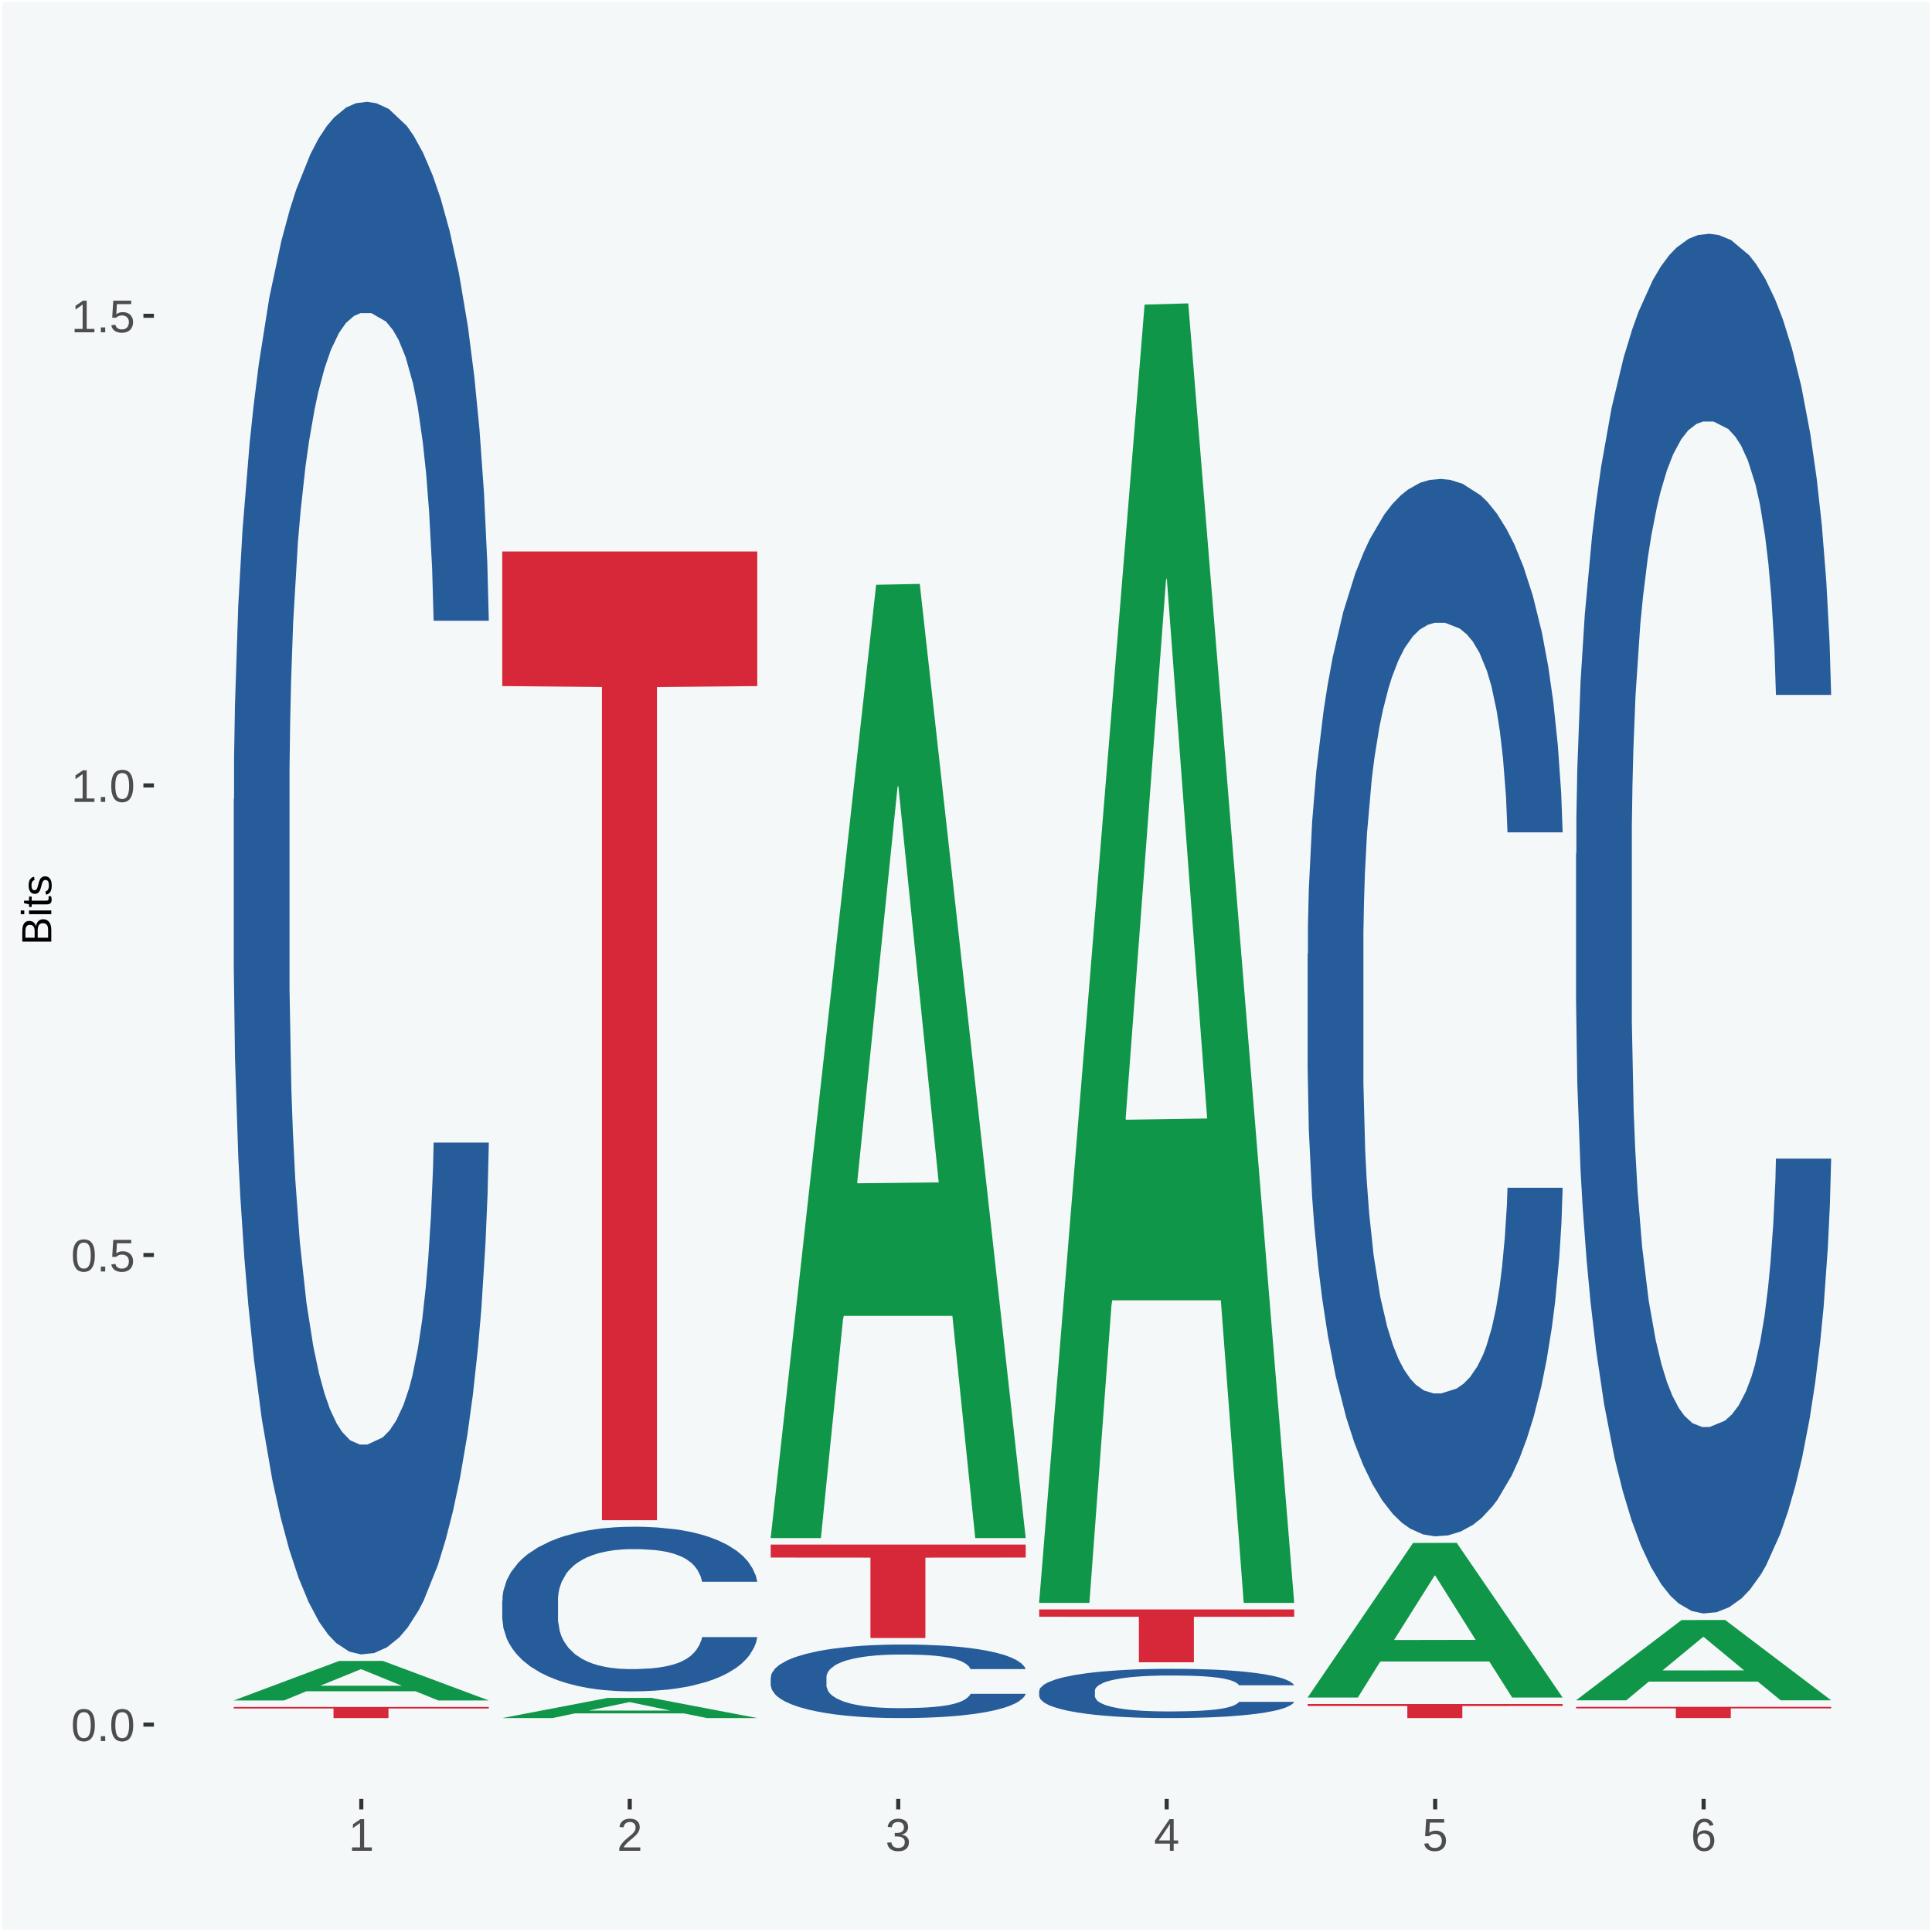 <?xml version="1.0" encoding="UTF-8"?>
<svg xmlns="http://www.w3.org/2000/svg" xmlns:xlink="http://www.w3.org/1999/xlink" width="504pt" height="504pt" viewBox="0 0 504 504" version="1.1">
<defs>
<g>
<symbol overflow="visible" id="glyph0-0">
<path style="stroke:none;" d="M 0.406 0 L 0.406 -8 L 3.594 -8 L 3.594 0 Z M 0.797 -0.406 L 3.188 -0.406 L 3.188 -7.594 L 0.797 -7.594 Z M 0.797 -0.406 "/>
</symbol>
<symbol overflow="visible" id="glyph0-1">
<path style="stroke:none;" d="M 6.203 -4.125 C 6.203 -3.332 6.125 -2.664 5.969 -2.125 C 5.82 -1.582 5.617 -1.145 5.359 -0.812 C 5.098 -0.477 4.789 -0.238 4.438 -0.094 C 4.094 0.051 3.723 0.125 3.328 0.125 C 2.922 0.125 2.539 0.051 2.188 -0.094 C 1.844 -0.238 1.539 -0.477 1.281 -0.812 C 1.031 -1.145 0.832 -1.582 0.688 -2.125 C 0.539 -2.664 0.469 -3.332 0.469 -4.125 C 0.469 -4.957 0.539 -5.645 0.688 -6.188 C 0.832 -6.738 1.035 -7.176 1.297 -7.5 C 1.555 -7.82 1.859 -8.047 2.203 -8.172 C 2.555 -8.305 2.941 -8.375 3.359 -8.375 C 3.754 -8.375 4.125 -8.305 4.469 -8.172 C 4.812 -8.047 5.113 -7.82 5.375 -7.5 C 5.633 -7.176 5.836 -6.738 5.984 -6.188 C 6.129 -5.645 6.203 -4.957 6.203 -4.125 Z M 5.141 -4.125 C 5.141 -4.781 5.098 -5.328 5.016 -5.766 C 4.941 -6.203 4.828 -6.551 4.672 -6.812 C 4.516 -7.07 4.328 -7.254 4.109 -7.359 C 3.891 -7.473 3.641 -7.531 3.359 -7.531 C 3.055 -7.531 2.789 -7.473 2.562 -7.359 C 2.344 -7.254 2.156 -7.07 2 -6.812 C 1.844 -6.551 1.723 -6.203 1.641 -5.766 C 1.566 -5.328 1.531 -4.781 1.531 -4.125 C 1.531 -3.5 1.57 -2.969 1.656 -2.531 C 1.738 -2.094 1.852 -1.742 2 -1.484 C 2.156 -1.223 2.344 -1.035 2.562 -0.922 C 2.789 -0.805 3.047 -0.75 3.328 -0.75 C 3.609 -0.75 3.859 -0.805 4.078 -0.922 C 4.305 -1.035 4.492 -1.223 4.641 -1.484 C 4.797 -1.742 4.914 -2.094 5 -2.531 C 5.094 -2.969 5.141 -3.5 5.141 -4.125 Z M 5.141 -4.125 "/>
</symbol>
<symbol overflow="visible" id="glyph0-2">
<path style="stroke:none;" d="M 1.094 0 L 1.094 -1.281 L 2.234 -1.281 L 2.234 0 Z M 1.094 0 "/>
</symbol>
<symbol overflow="visible" id="glyph0-3">
<path style="stroke:none;" d="M 6.172 -2.688 C 6.172 -2.27 6.109 -1.891 5.984 -1.547 C 5.859 -1.203 5.672 -0.906 5.422 -0.656 C 5.18 -0.414 4.879 -0.223 4.516 -0.078 C 4.148 0.055 3.723 0.125 3.234 0.125 C 2.805 0.125 2.43 0.07 2.109 -0.031 C 1.785 -0.133 1.508 -0.273 1.281 -0.453 C 1.062 -0.629 0.883 -0.836 0.75 -1.078 C 0.625 -1.316 0.535 -1.57 0.484 -1.844 L 1.547 -1.969 C 1.586 -1.812 1.645 -1.66 1.719 -1.516 C 1.801 -1.367 1.91 -1.238 2.047 -1.125 C 2.18 -1.008 2.348 -0.914 2.547 -0.844 C 2.742 -0.781 2.984 -0.75 3.266 -0.75 C 3.535 -0.75 3.781 -0.789 4 -0.875 C 4.227 -0.957 4.422 -1.078 4.578 -1.234 C 4.734 -1.398 4.852 -1.602 4.938 -1.844 C 5.031 -2.082 5.078 -2.359 5.078 -2.672 C 5.078 -2.922 5.035 -3.148 4.953 -3.359 C 4.867 -3.578 4.75 -3.766 4.594 -3.922 C 4.445 -4.078 4.258 -4.195 4.031 -4.281 C 3.812 -4.363 3.562 -4.406 3.281 -4.406 C 3.113 -4.406 2.953 -4.391 2.797 -4.359 C 2.648 -4.328 2.516 -4.285 2.391 -4.234 C 2.266 -4.18 2.148 -4.117 2.047 -4.047 C 1.941 -3.973 1.844 -3.895 1.75 -3.812 L 0.719 -3.812 L 1 -8.25 L 5.688 -8.25 L 5.688 -7.359 L 1.953 -7.359 L 1.797 -4.734 C 1.984 -4.879 2.219 -5.004 2.5 -5.109 C 2.781 -5.211 3.113 -5.266 3.5 -5.266 C 3.914 -5.266 4.285 -5.203 4.609 -5.078 C 4.941 -4.953 5.223 -4.773 5.453 -4.547 C 5.68 -4.316 5.859 -4.047 5.984 -3.734 C 6.109 -3.422 6.172 -3.07 6.172 -2.688 Z M 6.172 -2.688 "/>
</symbol>
<symbol overflow="visible" id="glyph0-4">
<path style="stroke:none;" d="M 0.922 0 L 0.922 -0.891 L 3.016 -0.891 L 3.016 -7.25 L 1.156 -5.922 L 1.156 -6.922 L 3.109 -8.25 L 4.078 -8.25 L 4.078 -0.891 L 6.094 -0.891 L 6.094 0 Z M 0.922 0 "/>
</symbol>
<symbol overflow="visible" id="glyph0-5">
<path style="stroke:none;" d="M 0.609 0 L 0.609 -0.75 C 0.805 -1.207 1.047 -1.609 1.328 -1.953 C 1.617 -2.305 1.922 -2.625 2.234 -2.906 C 2.555 -3.188 2.867 -3.445 3.172 -3.688 C 3.484 -3.938 3.766 -4.18 4.016 -4.422 C 4.266 -4.66 4.469 -4.91 4.625 -5.172 C 4.781 -5.441 4.859 -5.742 4.859 -6.078 C 4.859 -6.316 4.82 -6.523 4.75 -6.703 C 4.676 -6.879 4.57 -7.023 4.438 -7.141 C 4.312 -7.266 4.156 -7.359 3.969 -7.422 C 3.781 -7.484 3.578 -7.516 3.359 -7.516 C 3.141 -7.516 2.938 -7.484 2.75 -7.422 C 2.57 -7.367 2.41 -7.281 2.266 -7.156 C 2.117 -7.039 2 -6.895 1.906 -6.719 C 1.812 -6.551 1.754 -6.352 1.734 -6.125 L 0.656 -6.219 C 0.688 -6.508 0.766 -6.785 0.891 -7.047 C 1.023 -7.316 1.203 -7.551 1.422 -7.75 C 1.648 -7.945 1.922 -8.098 2.234 -8.203 C 2.555 -8.316 2.93 -8.375 3.359 -8.375 C 3.766 -8.375 4.125 -8.328 4.438 -8.234 C 4.758 -8.141 5.031 -7.992 5.25 -7.797 C 5.477 -7.609 5.648 -7.375 5.766 -7.094 C 5.879 -6.812 5.938 -6.488 5.938 -6.125 C 5.938 -5.844 5.883 -5.578 5.781 -5.328 C 5.688 -5.078 5.555 -4.836 5.391 -4.609 C 5.223 -4.379 5.031 -4.16 4.812 -3.953 C 4.594 -3.742 4.363 -3.535 4.125 -3.328 C 3.895 -3.129 3.656 -2.93 3.406 -2.734 C 3.164 -2.535 2.938 -2.336 2.719 -2.141 C 2.508 -1.941 2.32 -1.738 2.156 -1.531 C 1.988 -1.332 1.859 -1.117 1.766 -0.891 L 6.078 -0.891 L 6.078 0 Z M 0.609 0 "/>
</symbol>
<symbol overflow="visible" id="glyph0-6">
<path style="stroke:none;" d="M 6.141 -2.281 C 6.141 -1.906 6.078 -1.566 5.953 -1.266 C 5.836 -0.973 5.66 -0.723 5.422 -0.516 C 5.18 -0.305 4.883 -0.145 4.531 -0.031 C 4.188 0.07 3.789 0.125 3.344 0.125 C 2.832 0.125 2.398 0.062 2.047 -0.062 C 1.703 -0.195 1.414 -0.367 1.188 -0.578 C 0.957 -0.785 0.785 -1.02 0.672 -1.281 C 0.566 -1.551 0.492 -1.832 0.453 -2.125 L 1.547 -2.219 C 1.578 -2 1.633 -1.801 1.719 -1.625 C 1.801 -1.445 1.914 -1.289 2.062 -1.156 C 2.207 -1.031 2.383 -0.93 2.594 -0.859 C 2.801 -0.785 3.051 -0.75 3.344 -0.75 C 3.875 -0.75 4.289 -0.879 4.594 -1.141 C 4.895 -1.41 5.047 -1.801 5.047 -2.312 C 5.047 -2.613 4.977 -2.859 4.844 -3.047 C 4.707 -3.234 4.539 -3.379 4.344 -3.484 C 4.145 -3.586 3.926 -3.656 3.688 -3.688 C 3.445 -3.727 3.227 -3.75 3.031 -3.75 L 2.438 -3.75 L 2.438 -4.656 L 3.016 -4.656 C 3.211 -4.656 3.414 -4.676 3.625 -4.719 C 3.844 -4.758 4.039 -4.832 4.219 -4.938 C 4.395 -5.051 4.539 -5.195 4.656 -5.375 C 4.77 -5.562 4.828 -5.797 4.828 -6.078 C 4.828 -6.523 4.695 -6.875 4.438 -7.125 C 4.188 -7.383 3.801 -7.516 3.281 -7.516 C 2.82 -7.516 2.445 -7.395 2.156 -7.156 C 1.875 -6.914 1.707 -6.578 1.656 -6.141 L 0.594 -6.234 C 0.633 -6.598 0.734 -6.91 0.891 -7.172 C 1.047 -7.441 1.242 -7.664 1.484 -7.844 C 1.734 -8.02 2.008 -8.148 2.312 -8.234 C 2.625 -8.328 2.953 -8.375 3.297 -8.375 C 3.754 -8.375 4.148 -8.316 4.484 -8.203 C 4.816 -8.086 5.086 -7.93 5.297 -7.734 C 5.516 -7.535 5.672 -7.301 5.766 -7.031 C 5.867 -6.77 5.922 -6.488 5.922 -6.188 C 5.922 -5.945 5.883 -5.723 5.812 -5.516 C 5.75 -5.305 5.645 -5.113 5.5 -4.938 C 5.363 -4.77 5.188 -4.625 4.969 -4.5 C 4.75 -4.383 4.488 -4.297 4.188 -4.234 L 4.188 -4.219 C 4.52 -4.176 4.805 -4.098 5.047 -3.984 C 5.297 -3.867 5.5 -3.723 5.656 -3.547 C 5.82 -3.379 5.941 -3.188 6.016 -2.969 C 6.098 -2.75 6.141 -2.52 6.141 -2.281 Z M 6.141 -2.281 "/>
</symbol>
<symbol overflow="visible" id="glyph0-7">
<path style="stroke:none;" d="M 5.156 -1.875 L 5.156 0 L 4.172 0 L 4.172 -1.875 L 0.281 -1.875 L 0.281 -2.688 L 4.062 -8.25 L 5.156 -8.25 L 5.156 -2.703 L 6.328 -2.703 L 6.328 -1.875 Z M 4.172 -7.062 C 4.16 -7.039 4.141 -7.004 4.109 -6.953 C 4.078 -6.898 4.039 -6.836 4 -6.766 C 3.957 -6.691 3.914 -6.617 3.875 -6.547 C 3.844 -6.473 3.812 -6.414 3.781 -6.375 L 1.656 -3.25 C 1.633 -3.219 1.602 -3.176 1.562 -3.125 C 1.531 -3.07 1.492 -3.02 1.453 -2.969 C 1.422 -2.914 1.383 -2.863 1.344 -2.812 C 1.301 -2.77 1.27 -2.734 1.25 -2.703 L 4.172 -2.703 Z M 4.172 -7.062 "/>
</symbol>
<symbol overflow="visible" id="glyph0-8">
<path style="stroke:none;" d="M 6.141 -2.703 C 6.141 -2.285 6.082 -1.906 5.969 -1.562 C 5.852 -1.219 5.68 -0.922 5.453 -0.672 C 5.234 -0.422 4.957 -0.223 4.625 -0.078 C 4.289 0.055 3.91 0.125 3.484 0.125 C 3.004 0.125 2.582 0.031 2.219 -0.156 C 1.863 -0.344 1.566 -0.609 1.328 -0.953 C 1.086 -1.297 0.906 -1.719 0.781 -2.219 C 0.664 -2.727 0.609 -3.301 0.609 -3.938 C 0.609 -4.676 0.676 -5.32 0.812 -5.875 C 0.945 -6.426 1.141 -6.883 1.391 -7.25 C 1.648 -7.625 1.961 -7.906 2.328 -8.094 C 2.691 -8.281 3.102 -8.375 3.562 -8.375 C 3.844 -8.375 4.102 -8.344 4.344 -8.281 C 4.594 -8.227 4.816 -8.133 5.016 -8 C 5.223 -7.875 5.398 -7.703 5.547 -7.484 C 5.703 -7.273 5.828 -7.016 5.922 -6.703 L 4.906 -6.516 C 4.801 -6.867 4.629 -7.125 4.391 -7.281 C 4.148 -7.445 3.867 -7.531 3.547 -7.531 C 3.266 -7.531 3.004 -7.457 2.766 -7.312 C 2.535 -7.176 2.336 -6.973 2.172 -6.703 C 2.004 -6.43 1.875 -6.086 1.781 -5.672 C 1.695 -5.266 1.656 -4.789 1.656 -4.25 C 1.852 -4.602 2.125 -4.875 2.469 -5.062 C 2.812 -5.25 3.207 -5.344 3.656 -5.344 C 4.031 -5.344 4.367 -5.281 4.672 -5.156 C 4.984 -5.031 5.25 -4.852 5.469 -4.625 C 5.688 -4.406 5.852 -4.129 5.969 -3.797 C 6.082 -3.473 6.141 -3.109 6.141 -2.703 Z M 5.078 -2.656 C 5.078 -2.938 5.039 -3.191 4.969 -3.422 C 4.895 -3.66 4.785 -3.859 4.641 -4.016 C 4.504 -4.18 4.332 -4.305 4.125 -4.391 C 3.926 -4.484 3.688 -4.531 3.406 -4.531 C 3.219 -4.531 3.023 -4.5 2.828 -4.438 C 2.629 -4.383 2.453 -4.289 2.297 -4.156 C 2.141 -4.031 2.008 -3.863 1.906 -3.656 C 1.812 -3.457 1.766 -3.207 1.766 -2.906 C 1.766 -2.602 1.801 -2.316 1.875 -2.047 C 1.957 -1.785 2.07 -1.555 2.219 -1.359 C 2.363 -1.172 2.539 -1.02 2.75 -0.906 C 2.957 -0.789 3.191 -0.734 3.453 -0.734 C 3.703 -0.734 3.926 -0.773 4.125 -0.859 C 4.332 -0.953 4.504 -1.082 4.641 -1.25 C 4.785 -1.414 4.895 -1.613 4.969 -1.844 C 5.039 -2.082 5.078 -2.352 5.078 -2.656 Z M 5.078 -2.656 "/>
</symbol>
<symbol overflow="visible" id="glyph1-0">
<path style="stroke:none;" d="M 0 -0.359 L -7.328 -0.359 L -7.328 -3.281 L 0 -3.281 Z M -0.359 -0.734 L -0.359 -2.922 L -6.969 -2.922 L -6.969 -0.734 Z M -0.359 -0.734 "/>
</symbol>
<symbol overflow="visible" id="glyph1-1">
<path style="stroke:none;" d="M -2.125 -6.75 C -1.75 -6.75 -1.426 -6.676 -1.156 -6.531 C -0.883 -6.383 -0.66 -6.18 -0.484 -5.922 C -0.316 -5.672 -0.191 -5.375 -0.109 -5.031 C -0.035 -4.695 0 -4.344 0 -3.969 L 0 -0.906 L -7.562 -0.906 L -7.562 -3.656 C -7.562 -4.07 -7.523 -4.441 -7.453 -4.766 C -7.391 -5.098 -7.281 -5.379 -7.125 -5.609 C -6.977 -5.836 -6.789 -6.008 -6.562 -6.125 C -6.332 -6.25 -6.055 -6.312 -5.734 -6.312 C -5.523 -6.312 -5.328 -6.281 -5.141 -6.219 C -4.953 -6.164 -4.781 -6.078 -4.625 -5.953 C -4.477 -5.836 -4.348 -5.688 -4.234 -5.5 C -4.129 -5.32 -4.047 -5.113 -3.984 -4.875 C -3.953 -5.176 -3.883 -5.441 -3.781 -5.672 C -3.676 -5.91 -3.539 -6.109 -3.375 -6.266 C -3.219 -6.43 -3.031 -6.551 -2.812 -6.625 C -2.602 -6.707 -2.375 -6.75 -2.125 -6.75 Z M -5.609 -5.281 C -6.016 -5.281 -6.305 -5.141 -6.484 -4.859 C -6.66 -4.586 -6.75 -4.188 -6.75 -3.656 L -6.75 -1.922 L -4.344 -1.922 L -4.344 -3.656 C -4.344 -3.957 -4.375 -4.211 -4.438 -4.422 C -4.5 -4.629 -4.582 -4.797 -4.688 -4.922 C -4.801 -5.047 -4.93 -5.133 -5.078 -5.188 C -5.234 -5.25 -5.41 -5.281 -5.609 -5.281 Z M -2.219 -5.719 C -2.457 -5.719 -2.66 -5.672 -2.828 -5.578 C -2.992 -5.492 -3.129 -5.367 -3.234 -5.203 C -3.348 -5.047 -3.426 -4.848 -3.469 -4.609 C -3.52 -4.379 -3.547 -4.125 -3.547 -3.844 L -3.547 -1.922 L -0.828 -1.922 L -0.828 -3.922 C -0.828 -4.18 -0.848 -4.422 -0.891 -4.641 C -0.93 -4.859 -1.004 -5.047 -1.109 -5.203 C -1.211 -5.367 -1.352 -5.492 -1.531 -5.578 C -1.719 -5.672 -1.945 -5.719 -2.219 -5.719 Z M -2.219 -5.719 "/>
</symbol>
<symbol overflow="visible" id="glyph1-2">
<path style="stroke:none;" d="M -7.047 -0.734 L -7.969 -0.734 L -7.969 -1.703 L -7.047 -1.703 Z M 0 -0.734 L -5.812 -0.734 L -5.812 -1.703 L 0 -1.703 Z M 0 -0.734 "/>
</symbol>
<symbol overflow="visible" id="glyph1-3">
<path style="stroke:none;" d="M -0.047 -2.969 C -0.004 -2.82 0.023 -2.672 0.047 -2.516 C 0.078 -2.367 0.094 -2.195 0.094 -2 C 0.094 -1.227 -0.348 -0.844 -1.234 -0.844 L -5.109 -0.844 L -5.109 -0.172 L -5.812 -0.172 L -5.812 -0.875 L -7.109 -1.156 L -7.109 -1.812 L -5.812 -1.812 L -5.812 -2.875 L -5.109 -2.875 L -5.109 -1.812 L -1.438 -1.812 C -1.156 -1.812 -0.957 -1.852 -0.844 -1.938 C -0.738 -2.031 -0.688 -2.191 -0.688 -2.422 C -0.688 -2.516 -0.691 -2.602 -0.703 -2.688 C -0.711 -2.77 -0.727 -2.863 -0.75 -2.969 Z M -0.047 -2.969 "/>
</symbol>
<symbol overflow="visible" id="glyph1-4">
<path style="stroke:none;" d="M -1.609 -5.109 C -1.336 -5.109 -1.094 -5.051 -0.875 -4.938 C -0.664 -4.832 -0.488 -4.68 -0.344 -4.484 C -0.195 -4.285 -0.082 -4.039 0 -3.75 C 0.07 -3.457 0.109 -3.125 0.109 -2.75 C 0.109 -2.406 0.082 -2.098 0.031 -1.828 C -0.02 -1.555 -0.102 -1.316 -0.219 -1.109 C -0.332 -0.91 -0.484 -0.742 -0.672 -0.609 C -0.859 -0.473 -1.086 -0.375 -1.359 -0.312 L -1.531 -1.156 C -1.219 -1.238 -0.988 -1.41 -0.844 -1.672 C -0.695 -1.93 -0.625 -2.289 -0.625 -2.75 C -0.625 -2.957 -0.641 -3.145 -0.672 -3.312 C -0.703 -3.488 -0.75 -3.641 -0.812 -3.766 C -0.883 -3.891 -0.977 -3.984 -1.094 -4.047 C -1.207 -4.117 -1.352 -4.156 -1.531 -4.156 C -1.707 -4.156 -1.848 -4.113 -1.953 -4.031 C -2.066 -3.957 -2.16 -3.844 -2.234 -3.688 C -2.316 -3.539 -2.383 -3.363 -2.438 -3.156 C -2.5 -2.945 -2.562 -2.719 -2.625 -2.469 C -2.688 -2.238 -2.754 -2.008 -2.828 -1.781 C -2.898 -1.551 -3 -1.344 -3.125 -1.156 C -3.25 -0.969 -3.398 -0.816 -3.578 -0.703 C -3.766 -0.586 -4 -0.531 -4.281 -0.531 C -4.812 -0.531 -5.211 -0.719 -5.484 -1.094 C -5.766 -1.477 -5.906 -2.031 -5.906 -2.75 C -5.906 -3.395 -5.789 -3.906 -5.562 -4.281 C -5.332 -4.656 -4.973 -4.895 -4.484 -5 L -4.375 -4.125 C -4.52 -4.094 -4.645 -4.035 -4.75 -3.953 C -4.852 -3.867 -4.938 -3.766 -5 -3.641 C -5.062 -3.516 -5.102 -3.375 -5.125 -3.219 C -5.156 -3.07 -5.172 -2.914 -5.172 -2.75 C -5.172 -2.312 -5.102 -1.988 -4.969 -1.781 C -4.844 -1.582 -4.645 -1.484 -4.375 -1.484 C -4.219 -1.484 -4.086 -1.52 -3.984 -1.594 C -3.879 -1.664 -3.789 -1.77 -3.719 -1.906 C -3.656 -2.051 -3.598 -2.219 -3.547 -2.406 C -3.492 -2.602 -3.438 -2.816 -3.375 -3.047 C -3.332 -3.203 -3.289 -3.359 -3.25 -3.516 C -3.207 -3.68 -3.156 -3.836 -3.094 -3.984 C -3.031 -4.141 -2.957 -4.285 -2.875 -4.422 C -2.789 -4.555 -2.688 -4.672 -2.562 -4.766 C -2.445 -4.867 -2.312 -4.953 -2.156 -5.016 C -2 -5.078 -1.816 -5.109 -1.609 -5.109 Z M -1.609 -5.109 "/>
</symbol>
</g>
<clipPath id="clip1">
  <path d="M 40.148 5.48 L 498.52 5.48 L 498.52 469.281 L 40.148 469.281 Z M 40.148 5.48 "/>
</clipPath>
</defs>
<g id="surface1">
<rect x="0" y="0" width="504" height="504" style="fill:rgb(96.078%,97.255%,97.647%);fill-opacity:1;stroke:none;"/>
<path style="fill:none;stroke-width:1.07;stroke-linecap:round;stroke-linejoin:round;stroke:rgb(100%,100%,100%);stroke-opacity:1;stroke-miterlimit:10;" d="M 0 0 L 504 0 L 504 504 L 0 504 Z M 0 0 " transform="matrix(1,0,0,-1,0,504)"/>
<g clip-path="url(#clip1)" clip-rule="nonzero">
<path style=" stroke:none;fill-rule:nonzero;fill:rgb(96.078%,97.255%,97.647%);fill-opacity:1;" d="M 40.148 469.281 L 498.52 469.281 L 498.52 5.48 L 40.148 5.48 Z M 40.148 469.281 "/>
</g>
<path style=" stroke:none;fill-rule:nonzero;fill:rgb(6.274%,58.824%,28.235%);fill-opacity:1;" d="M 60.98 443.578 L 61.051 443.57 L 88.488 433.289 L 99.871 433.281 L 127.52 443.602 L 114.352 443.602 L 108.379 441.191 L 80.051 441.191 L 79.852 441.23 L 74.078 443.602 L 60.98 443.602 L 60.98 443.578 L 83.621 439.762 L 104.809 439.75 L 94.32 435.48 L 94.18 435.461 L 94.039 435.488 L 83.551 439.75 L 83.621 439.762 Z M 60.98 443.578 "/>
<path style=" stroke:none;fill-rule:nonzero;fill:rgb(14.51%,36.078%,60.001%);fill-opacity:1;" d="M 60.98 208.539 L 61.059 208.172 L 61.059 197.82 L 61.301 183.762 L 62.16 157.871 L 63.262 138.27 L 65.148 115.328 L 66.172 105.719 L 67.512 94.988 L 70.262 77.609 L 73.41 62.809 L 75.609 54.672 L 77.262 49.488 L 80.961 40.25 L 83.078 36.18 L 85.281 32.852 L 87.172 30.629 L 90.32 28.039 L 92.828 26.93 L 95.738 26.559 L 98.18 26.93 L 101.41 28.41 L 106.129 32.852 L 107.93 35.441 L 110.371 39.879 L 112.891 45.801 L 114.93 51.711 L 117.289 60.219 L 119.73 71.32 L 122.09 85.371 L 123.738 98.32 L 125.078 112 L 126.262 128.648 L 127.121 146.77 L 127.52 161.941 L 113.121 161.941 L 112.73 148.25 L 111.941 133.461 L 111.16 123.469 L 110.289 115.328 L 108.961 106.09 L 107.781 100.172 L 105.809 93.141 L 104 88.699 L 102.512 86.109 L 100.699 83.891 L 96.852 81.672 L 94.09 81.672 L 92.359 82.41 L 90.238 84.262 L 88.43 86.852 L 86.309 91.289 L 84.66 96.102 L 83 102.391 L 82.059 106.828 L 80.641 114.961 L 79.699 121.621 L 78.441 133.09 L 77.73 141.23 L 76.48 162.309 L 75.93 177.84 L 75.691 188.57 L 75.531 200.41 L 75.531 258.109 L 76 284 L 76.398 295.102 L 77.031 307.672 L 78.211 323.949 L 79.941 339.852 L 81.75 351.32 L 83.238 358.352 L 84.66 363.531 L 86.07 367.602 L 87.801 371.289 L 89.219 373.512 L 91.34 375.73 L 93.859 376.84 L 95.82 376.84 L 99.828 374.988 L 101.641 373.141 L 103.371 370.551 L 105.262 366.488 L 106.75 362.051 L 107.621 358.719 L 109.031 351.691 L 110.141 344.289 L 111.078 335.789 L 111.711 328.391 L 112.422 317.289 L 112.969 304.711 L 113.121 298.059 L 127.52 298.059 L 127.199 311.371 L 126.648 324.32 L 125.551 341.699 L 124.68 351.691 L 123.352 363.898 L 121.93 374.25 L 119.969 385.719 L 118.16 394.23 L 116.27 401.621 L 114.23 408.281 L 110.531 417.531 L 109.191 420.121 L 106.359 424.559 L 104.16 427.148 L 100.93 429.738 L 97.629 431.219 L 94.172 431.59 L 91.102 430.852 L 87.719 428.629 L 85.602 426.41 L 83.238 423.078 L 80.488 417.898 L 77.891 411.609 L 75.449 404.211 L 73.172 395.711 L 71.051 386.09 L 68.301 370.18 L 66.25 354.648 L 64.762 340.219 L 63.738 328.02 L 62.711 312.48 L 62.16 301.762 L 61.301 275.859 L 60.98 251.82 Z M 60.98 208.539 "/>
<path style=" stroke:none;fill-rule:nonzero;fill:rgb(83.922%,15.686%,22.353%);fill-opacity:1;" d="M 60.98 445.289 L 127.52 445.289 L 127.52 445.691 L 101.34 445.699 L 101.34 448.191 L 87 448.191 L 87 445.699 L 60.98 445.691 Z M 60.98 445.289 "/>
<path style=" stroke:none;fill-rule:nonzero;fill:rgb(6.274%,58.824%,28.235%);fill-opacity:1;" d="M 131.02 448.18 L 131.09 448.18 L 158.52 442.93 L 169.91 442.922 L 197.551 448.191 L 184.379 448.191 L 178.41 446.969 L 150.09 446.969 L 149.879 446.988 L 144.121 448.191 L 131.02 448.191 L 131.02 448.18 L 153.648 446.23 L 174.852 446.23 L 164.352 444.039 L 164.219 444.031 L 164.078 444.051 L 153.578 446.23 L 153.648 446.23 Z M 131.02 448.18 "/>
<path style=" stroke:none;fill-rule:nonzero;fill:rgb(14.51%,36.078%,60.001%);fill-opacity:1;" d="M 131.02 417.57 L 131.102 417.531 L 131.102 416.43 L 131.328 414.941 L 132.199 412.199 L 133.301 410.121 L 135.191 407.691 L 136.211 406.672 L 137.551 405.531 L 140.301 403.691 L 143.441 402.121 L 145.648 401.25 L 147.301 400.699 L 150.988 399.719 L 153.121 399.289 L 155.32 398.941 L 157.211 398.699 L 160.352 398.43 L 162.871 398.309 L 165.781 398.27 L 168.219 398.309 L 171.441 398.469 L 176.16 398.941 L 177.969 399.211 L 180.41 399.68 L 182.922 400.309 L 184.969 400.941 L 187.328 401.84 L 189.762 403.02 L 192.121 404.512 L 193.77 405.879 L 195.109 407.328 L 196.289 409.102 L 197.16 411.02 L 197.551 412.629 L 183.16 412.629 L 182.762 411.18 L 181.98 409.609 L 181.191 408.551 L 180.328 407.691 L 178.988 406.711 L 177.809 406.078 L 175.84 405.328 L 174.039 404.859 L 172.539 404.59 L 170.73 404.352 L 166.879 404.121 L 164.129 404.121 L 162.398 404.199 L 160.27 404.391 L 158.461 404.672 L 156.34 405.141 L 154.691 405.648 L 153.039 406.309 L 152.09 406.781 L 150.68 407.648 L 149.73 408.352 L 148.48 409.57 L 147.77 410.43 L 146.512 412.672 L 145.961 414.32 L 145.719 415.449 L 145.57 416.711 L 145.57 422.828 L 146.039 425.578 L 146.43 426.75 L 147.059 428.09 L 148.238 429.809 L 149.969 431.5 L 151.781 432.711 L 153.27 433.461 L 154.691 434.012 L 156.102 434.441 L 157.84 434.828 L 159.25 435.07 L 161.371 435.301 L 163.891 435.422 L 165.859 435.422 L 169.871 435.23 L 171.68 435.031 L 173.41 434.75 L 175.289 434.32 L 176.789 433.852 L 177.648 433.5 L 179.07 432.75 L 180.172 431.969 L 181.109 431.07 L 181.738 430.281 L 182.449 429.109 L 183 427.77 L 183.16 427.07 L 197.551 427.07 L 197.238 428.48 L 196.68 429.852 L 195.578 431.699 L 194.719 432.75 L 193.379 434.051 L 191.969 435.148 L 190 436.359 L 188.191 437.27 L 186.301 438.051 L 184.262 438.762 L 180.559 439.738 L 179.23 440.012 L 176.391 440.48 L 174.191 440.762 L 170.969 441.031 L 167.672 441.191 L 164.211 441.23 L 161.141 441.148 L 157.762 440.91 L 155.629 440.68 L 153.27 440.328 L 150.52 439.781 L 147.93 439.109 L 145.488 438.32 L 143.211 437.422 L 141.078 436.398 L 138.328 434.719 L 136.289 433.07 L 134.789 431.539 L 133.77 430.238 L 132.75 428.602 L 132.199 427.461 L 131.328 424.711 L 131.02 422.16 Z M 131.02 417.57 "/>
<path style=" stroke:none;fill-rule:nonzero;fill:rgb(83.922%,15.686%,22.353%);fill-opacity:1;" d="M 131.02 143.859 L 197.551 143.859 L 197.551 178.98 L 171.379 179.219 L 171.379 396.578 L 157.031 396.578 L 157.031 179.219 L 131.02 178.98 Z M 131.02 143.859 "/>
<path style=" stroke:none;fill-rule:nonzero;fill:rgb(6.274%,58.824%,28.235%);fill-opacity:1;" d="M 201.051 400.77 L 201.121 400.531 L 228.559 152.551 L 239.941 152.32 L 267.578 401.238 L 254.41 401.238 L 248.449 343.27 L 220.121 343.27 L 219.91 344.211 L 214.148 401.238 L 201.051 401.238 L 201.051 400.77 L 223.691 308.68 L 244.879 308.449 L 234.391 205.371 L 234.25 204.898 L 234.109 205.609 L 223.621 308.449 L 223.691 308.68 Z M 201.051 400.77 "/>
<path style=" stroke:none;fill-rule:nonzero;fill:rgb(14.51%,36.078%,60.001%);fill-opacity:1;" d="M 201.051 437.629 L 201.129 437.609 L 201.129 437.121 L 201.371 436.449 L 202.23 435.23 L 203.328 434.301 L 205.219 433.211 L 206.238 432.762 L 207.578 432.25 L 210.328 431.43 L 213.48 430.719 L 215.68 430.34 L 217.328 430.09 L 221.031 429.66 L 223.148 429.461 L 225.352 429.301 L 227.238 429.199 L 230.391 429.078 L 232.898 429.02 L 235.809 429.012 L 238.25 429.02 L 241.469 429.09 L 246.191 429.301 L 248 429.43 L 250.441 429.641 L 252.961 429.922 L 255 430.199 L 257.359 430.602 L 259.801 431.129 L 262.16 431.789 L 263.809 432.41 L 265.148 433.051 L 266.328 433.84 L 267.191 434.699 L 267.578 435.422 L 253.191 435.422 L 252.801 434.77 L 252.012 434.07 L 251.23 433.602 L 250.359 433.211 L 249.02 432.77 L 247.84 432.488 L 245.879 432.16 L 244.07 431.949 L 242.578 431.828 L 240.77 431.719 L 236.91 431.621 L 234.16 431.621 L 232.43 431.648 L 230.309 431.738 L 228.5 431.859 L 226.371 432.07 L 224.719 432.301 L 223.07 432.602 L 222.129 432.809 L 220.711 433.191 L 219.77 433.512 L 218.512 434.051 L 217.801 434.441 L 216.539 435.441 L 215.988 436.172 L 215.762 436.68 L 215.602 437.238 L 215.602 439.98 L 216.07 441.199 L 216.469 441.73 L 217.09 442.32 L 218.27 443.09 L 220 443.852 L 221.809 444.391 L 223.309 444.719 L 224.719 444.969 L 226.141 445.16 L 227.871 445.34 L 229.281 445.441 L 231.41 445.551 L 233.922 445.602 L 235.891 445.602 L 239.898 445.512 L 241.711 445.43 L 243.441 445.301 L 245.328 445.109 L 246.82 444.898 L 247.691 444.738 L 249.102 444.41 L 250.199 444.059 L 251.148 443.66 L 251.781 443.309 L 252.48 442.781 L 253.031 442.18 L 253.191 441.871 L 267.578 441.871 L 267.27 442.5 L 266.719 443.109 L 265.621 443.941 L 264.75 444.41 L 263.422 444.988 L 262 445.48 L 260.031 446.02 L 258.23 446.422 L 256.34 446.77 L 254.289 447.09 L 250.602 447.531 L 249.262 447.648 L 246.43 447.859 L 244.23 447.98 L 241 448.109 L 237.699 448.18 L 234.238 448.191 L 231.172 448.16 L 227.789 448.051 L 225.672 447.949 L 223.309 447.789 L 220.559 447.551 L 217.961 447.25 L 215.52 446.898 L 213.238 446.488 L 211.121 446.039 L 208.371 445.289 L 206.32 444.551 L 204.828 443.871 L 203.801 443.289 L 202.781 442.551 L 202.23 442.039 L 201.371 440.82 L 201.051 439.68 Z M 201.051 437.629 "/>
<path style=" stroke:none;fill-rule:nonzero;fill:rgb(83.922%,15.686%,22.353%);fill-opacity:1;" d="M 201.051 402.93 L 267.578 402.93 L 267.578 406.32 L 241.41 406.34 L 241.41 427.309 L 227.07 427.309 L 227.07 406.34 L 201.051 406.32 Z M 201.051 402.93 "/>
<path style=" stroke:none;fill-rule:nonzero;fill:rgb(6.274%,58.824%,28.235%);fill-opacity:1;" d="M 271.09 417.52 L 271.148 417.199 L 298.59 79.461 L 309.98 79.141 L 337.621 418.148 L 324.449 418.148 L 318.48 339.211 L 290.148 339.211 L 289.949 340.48 L 284.191 418.148 L 271.09 418.148 L 271.09 417.52 L 293.719 292.102 L 314.91 291.781 L 304.422 151.398 L 304.281 150.762 L 304.148 151.719 L 293.648 291.781 L 293.719 292.102 Z M 271.09 417.52 "/>
<path style=" stroke:none;fill-rule:nonzero;fill:rgb(14.51%,36.078%,60.001%);fill-opacity:1;" d="M 271.09 441.121 L 271.16 441.102 L 271.16 440.781 L 271.398 440.328 L 272.27 439.512 L 273.371 438.891 L 275.25 438.16 L 276.281 437.852 L 277.609 437.512 L 280.371 436.961 L 283.512 436.488 L 285.711 436.23 L 287.359 436.07 L 291.059 435.781 L 293.18 435.648 L 295.391 435.539 L 297.27 435.469 L 300.422 435.391 L 302.941 435.352 L 305.852 435.34 L 308.281 435.352 L 311.512 435.398 L 316.23 435.539 L 318.039 435.621 L 320.469 435.762 L 322.988 435.949 L 325.031 436.141 L 327.391 436.41 L 329.828 436.762 L 332.191 437.211 L 333.84 437.621 L 335.18 438.051 L 336.359 438.578 L 337.219 439.16 L 337.621 439.641 L 323.23 439.641 L 322.828 439.199 L 322.051 438.73 L 321.262 438.422 L 320.391 438.16 L 319.059 437.859 L 317.879 437.68 L 315.91 437.449 L 314.102 437.309 L 312.609 437.23 L 310.801 437.16 L 306.949 437.09 L 304.191 437.09 L 302.461 437.109 L 300.34 437.172 L 298.531 437.25 L 296.41 437.398 L 294.762 437.551 L 293.109 437.75 L 292.16 437.891 L 290.75 438.148 L 289.801 438.359 L 288.539 438.719 L 287.84 438.98 L 286.578 439.648 L 286.031 440.141 L 285.789 440.48 L 285.629 440.859 L 285.629 442.691 L 286.109 443.512 L 286.5 443.859 L 287.129 444.262 L 288.309 444.781 L 290.039 445.281 L 291.852 445.648 L 293.34 445.871 L 294.762 446.031 L 296.172 446.16 L 297.898 446.281 L 299.32 446.352 L 301.441 446.422 L 303.961 446.461 L 305.922 446.461 L 309.941 446.398 L 311.738 446.34 L 313.469 446.262 L 315.359 446.129 L 316.859 445.988 L 317.719 445.879 L 319.141 445.66 L 320.238 445.422 L 321.18 445.148 L 321.809 444.922 L 322.52 444.57 L 323.07 444.172 L 323.23 443.961 L 337.621 443.961 L 337.301 444.379 L 336.75 444.789 L 335.648 445.34 L 334.789 445.66 L 333.449 446.051 L 332.031 446.371 L 330.07 446.738 L 328.262 447.012 L 326.371 447.238 L 324.328 447.449 L 320.629 447.75 L 319.289 447.828 L 316.461 447.969 L 314.262 448.051 L 311.039 448.129 L 307.73 448.18 L 304.27 448.191 L 301.211 448.172 L 297.82 448.102 L 295.699 448.031 L 293.34 447.922 L 290.59 447.762 L 287.988 447.559 L 285.559 447.328 L 283.281 447.059 L 281.148 446.75 L 278.398 446.25 L 276.352 445.75 L 274.859 445.289 L 273.84 444.91 L 272.82 444.41 L 272.27 444.07 L 271.398 443.25 L 271.09 442.488 Z M 271.09 441.121 "/>
<path style=" stroke:none;fill-rule:nonzero;fill:rgb(83.922%,15.686%,22.353%);fill-opacity:1;" d="M 271.09 419.852 L 337.621 419.852 L 337.621 421.762 L 311.449 421.781 L 311.449 433.648 L 297.102 433.648 L 297.102 421.781 L 271.09 421.762 Z M 271.09 419.852 "/>
<path style=" stroke:none;fill-rule:nonzero;fill:rgb(6.274%,58.824%,28.235%);fill-opacity:1;" d="M 341.121 442.77 L 341.191 442.73 L 368.621 402.512 L 380.012 402.48 L 407.648 442.84 L 394.48 442.84 L 388.512 433.441 L 360.191 433.441 L 359.98 433.59 L 354.219 442.84 L 341.121 442.84 L 341.121 442.77 L 363.75 427.828 L 384.949 427.789 L 374.449 411.078 L 374.32 411 L 374.18 411.121 L 363.691 427.789 L 363.75 427.828 Z M 341.121 442.77 "/>
<path style=" stroke:none;fill-rule:nonzero;fill:rgb(14.51%,36.078%,60.001%);fill-opacity:1;" d="M 341.121 248.879 L 341.199 248.629 L 341.199 241.57 L 341.43 232 L 342.301 214.371 L 343.398 201.012 L 345.289 185.398 L 346.309 178.852 L 347.648 171.539 L 350.398 159.699 L 353.539 149.621 L 355.75 144.078 L 357.398 140.551 L 361.09 134.262 L 363.219 131.488 L 365.422 129.219 L 367.309 127.711 L 370.449 125.941 L 372.969 125.191 L 375.879 124.941 L 378.32 125.191 L 381.539 126.199 L 386.262 129.219 L 388.07 130.98 L 390.512 134.012 L 393.02 138.039 L 395.07 142.07 L 397.43 147.859 L 399.871 155.422 L 402.23 164.988 L 403.879 173.809 L 405.211 183.129 L 406.391 194.461 L 407.262 206.809 L 407.648 217.141 L 393.262 217.141 L 392.871 207.82 L 392.078 197.738 L 391.289 190.941 L 390.43 185.398 L 389.09 179.102 L 387.91 175.07 L 385.949 170.281 L 384.141 167.262 L 382.641 165.488 L 380.828 163.98 L 376.98 162.469 L 374.23 162.469 L 372.5 162.98 L 370.371 164.238 L 368.57 166 L 366.441 169.02 L 364.789 172.301 L 363.141 176.578 L 362.199 179.602 L 360.781 185.141 L 359.84 189.68 L 358.578 197.488 L 357.871 203.031 L 356.609 217.391 L 356.059 227.969 L 355.828 235.281 L 355.672 243.34 L 355.672 282.641 L 356.141 300.27 L 356.531 307.828 L 357.16 316.391 L 358.34 327.48 L 360.07 338.309 L 361.879 346.121 L 363.379 350.898 L 364.789 354.43 L 366.211 357.199 L 367.941 359.719 L 369.352 361.23 L 371.48 362.738 L 373.988 363.5 L 375.961 363.5 L 379.969 362.238 L 381.781 360.98 L 383.512 359.219 L 385.398 356.449 L 386.891 353.422 L 387.75 351.16 L 389.172 346.371 L 390.27 341.328 L 391.219 335.539 L 391.84 330.5 L 392.551 322.941 L 393.102 314.379 L 393.262 309.84 L 407.648 309.84 L 407.34 318.91 L 406.789 327.73 L 405.691 339.57 L 404.82 346.371 L 403.48 354.68 L 402.07 361.738 L 400.102 369.551 L 398.289 375.34 L 396.41 380.379 L 394.359 384.91 L 390.66 391.211 L 389.328 392.969 L 386.5 396 L 384.289 397.762 L 381.07 399.52 L 377.77 400.531 L 374.309 400.781 L 371.238 400.281 L 367.859 398.77 L 365.73 397.262 L 363.379 394.988 L 360.621 391.461 L 358.031 387.18 L 355.59 382.141 L 353.309 376.352 L 351.191 369.801 L 348.43 358.969 L 346.391 348.391 L 344.891 338.559 L 343.871 330.25 L 342.852 319.672 L 342.301 312.359 L 341.43 294.73 L 341.121 278.352 Z M 341.121 248.879 "/>
<path style=" stroke:none;fill-rule:nonzero;fill:rgb(83.922%,15.686%,22.353%);fill-opacity:1;" d="M 341.121 444.531 L 407.648 444.531 L 407.648 445.039 L 381.48 445.051 L 381.48 448.191 L 367.129 448.191 L 367.129 445.051 L 341.121 445.039 Z M 341.121 444.531 "/>
<path style=" stroke:none;fill-rule:nonzero;fill:rgb(6.274%,58.824%,28.235%);fill-opacity:1;" d="M 411.148 443.52 L 411.219 443.5 L 438.66 422.621 L 450.039 422.602 L 477.691 443.559 L 464.52 443.559 L 458.551 438.68 L 430.219 438.68 L 430.02 438.762 L 424.25 443.559 L 411.148 443.559 L 411.148 443.52 L 433.789 435.77 L 454.98 435.75 L 444.488 427.07 L 444.352 427.031 L 444.211 427.09 L 433.719 435.75 L 433.789 435.77 Z M 411.148 443.52 "/>
<path style=" stroke:none;fill-rule:nonzero;fill:rgb(14.51%,36.078%,60.001%);fill-opacity:1;" d="M 411.148 222.699 L 411.23 222.371 L 411.23 213.172 L 411.469 200.68 L 412.328 177.672 L 413.43 160.25 L 415.32 139.871 L 416.34 131.32 L 417.68 121.789 L 420.43 106.34 L 423.578 93.191 L 425.781 85.961 L 427.43 81.359 L 431.129 73.141 L 433.25 69.531 L 435.449 66.57 L 437.34 64.602 L 440.488 62.301 L 443 61.309 L 445.91 60.98 L 448.352 61.309 L 451.578 62.629 L 456.289 66.57 L 458.102 68.871 L 460.539 72.809 L 463.059 78.07 L 465.102 83.328 L 467.461 90.891 L 469.898 100.75 L 472.262 113.238 L 473.91 124.75 L 475.25 136.91 L 476.43 151.699 L 477.289 167.809 L 477.691 181.281 L 463.289 181.281 L 462.898 169.121 L 462.109 155.98 L 461.328 147.102 L 460.461 139.871 L 459.129 131.648 L 457.949 126.391 L 455.98 120.148 L 454.172 116.199 L 452.68 113.898 L 450.871 111.93 L 447.012 109.961 L 444.262 109.961 L 442.531 110.609 L 440.41 112.262 L 438.602 114.559 L 436.48 118.5 L 434.82 122.781 L 433.172 128.359 L 432.23 132.309 L 430.809 139.539 L 429.871 145.461 L 428.609 155.648 L 427.898 162.879 L 426.648 181.609 L 426.102 195.422 L 425.859 204.949 L 425.699 215.469 L 425.699 266.75 L 426.172 289.75 L 426.57 299.621 L 427.199 310.789 L 428.379 325.25 L 430.109 339.391 L 431.922 349.578 L 433.41 355.82 L 434.82 360.422 L 436.238 364.039 L 437.969 367.328 L 439.391 369.301 L 441.512 371.27 L 444.031 372.262 L 445.988 372.262 L 450 370.609 L 451.809 368.969 L 453.539 366.672 L 455.43 363.051 L 456.922 359.109 L 457.789 356.148 L 459.199 349.91 L 460.309 343.328 L 461.25 335.77 L 461.879 329.199 L 462.59 319.34 L 463.141 308.16 L 463.289 302.25 L 477.691 302.25 L 477.371 314.078 L 476.82 325.578 L 475.719 341.031 L 474.852 349.91 L 473.52 360.75 L 472.102 369.961 L 470.141 380.148 L 468.328 387.711 L 466.441 394.281 L 464.391 400.199 L 460.699 408.41 L 459.359 410.719 L 456.531 414.66 L 454.328 416.961 L 451.102 419.262 L 447.801 420.578 L 444.34 420.91 L 441.27 420.25 L 437.891 418.281 L 435.77 416.301 L 433.41 413.34 L 430.66 408.738 L 428.059 403.16 L 425.621 396.578 L 423.34 389.02 L 421.219 380.48 L 418.469 366.34 L 416.422 352.539 L 414.93 339.719 L 413.91 328.871 L 412.879 315.059 L 412.328 305.531 L 411.469 282.52 L 411.148 261.16 Z M 411.148 222.699 "/>
<path style=" stroke:none;fill-rule:nonzero;fill:rgb(83.922%,15.686%,22.353%);fill-opacity:1;" d="M 411.148 445.262 L 477.691 445.262 L 477.691 445.672 L 451.512 445.672 L 451.512 448.191 L 437.172 448.191 L 437.172 445.672 L 411.148 445.672 Z M 411.148 445.262 "/>
<g style="fill:rgb(30.196%,30.196%,30.196%);fill-opacity:1;">
  <use xlink:href="#glyph0-1" x="18.54" y="454.19"/>
  <use xlink:href="#glyph0-2" x="25.212" y="454.19"/>
  <use xlink:href="#glyph0-1" x="28.548" y="454.19"/>
</g>
<g style="fill:rgb(30.196%,30.196%,30.196%);fill-opacity:1;">
  <use xlink:href="#glyph0-1" x="18.54" y="331.69"/>
  <use xlink:href="#glyph0-2" x="25.212" y="331.69"/>
  <use xlink:href="#glyph0-3" x="28.548" y="331.69"/>
</g>
<g style="fill:rgb(30.196%,30.196%,30.196%);fill-opacity:1;">
  <use xlink:href="#glyph0-4" x="18.54" y="209.19"/>
  <use xlink:href="#glyph0-2" x="25.212" y="209.19"/>
  <use xlink:href="#glyph0-1" x="28.548" y="209.19"/>
</g>
<g style="fill:rgb(30.196%,30.196%,30.196%);fill-opacity:1;">
  <use xlink:href="#glyph0-4" x="18.54" y="86.69"/>
  <use xlink:href="#glyph0-2" x="25.212" y="86.69"/>
  <use xlink:href="#glyph0-3" x="28.548" y="86.69"/>
</g>
<path style="fill:none;stroke-width:1.07;stroke-linecap:butt;stroke-linejoin:round;stroke:rgb(20%,20%,20%);stroke-opacity:1;stroke-miterlimit:10;" d="M 37.41 54.109 L 40.148 54.109 " transform="matrix(1,0,0,-1,0,504)"/>
<path style="fill:none;stroke-width:1.07;stroke-linecap:butt;stroke-linejoin:round;stroke:rgb(20%,20%,20%);stroke-opacity:1;stroke-miterlimit:10;" d="M 37.41 176.609 L 40.148 176.609 " transform="matrix(1,0,0,-1,0,504)"/>
<path style="fill:none;stroke-width:1.07;stroke-linecap:butt;stroke-linejoin:round;stroke:rgb(20%,20%,20%);stroke-opacity:1;stroke-miterlimit:10;" d="M 37.41 299.109 L 40.148 299.109 " transform="matrix(1,0,0,-1,0,504)"/>
<path style="fill:none;stroke-width:1.07;stroke-linecap:butt;stroke-linejoin:round;stroke:rgb(20%,20%,20%);stroke-opacity:1;stroke-miterlimit:10;" d="M 37.41 421.621 L 40.148 421.621 " transform="matrix(1,0,0,-1,0,504)"/>
<path style="fill:none;stroke-width:1.07;stroke-linecap:butt;stroke-linejoin:round;stroke:rgb(20%,20%,20%);stroke-opacity:1;stroke-miterlimit:10;" d="M 94.25 31.98 L 94.25 34.719 " transform="matrix(1,0,0,-1,0,504)"/>
<path style="fill:none;stroke-width:1.07;stroke-linecap:butt;stroke-linejoin:round;stroke:rgb(20%,20%,20%);stroke-opacity:1;stroke-miterlimit:10;" d="M 164.281 31.98 L 164.281 34.719 " transform="matrix(1,0,0,-1,0,504)"/>
<path style="fill:none;stroke-width:1.07;stroke-linecap:butt;stroke-linejoin:round;stroke:rgb(20%,20%,20%);stroke-opacity:1;stroke-miterlimit:10;" d="M 234.32 31.98 L 234.32 34.719 " transform="matrix(1,0,0,-1,0,504)"/>
<path style="fill:none;stroke-width:1.07;stroke-linecap:butt;stroke-linejoin:round;stroke:rgb(20%,20%,20%);stroke-opacity:1;stroke-miterlimit:10;" d="M 304.352 31.98 L 304.352 34.719 " transform="matrix(1,0,0,-1,0,504)"/>
<path style="fill:none;stroke-width:1.07;stroke-linecap:butt;stroke-linejoin:round;stroke:rgb(20%,20%,20%);stroke-opacity:1;stroke-miterlimit:10;" d="M 374.391 31.98 L 374.391 34.719 " transform="matrix(1,0,0,-1,0,504)"/>
<path style="fill:none;stroke-width:1.07;stroke-linecap:butt;stroke-linejoin:round;stroke:rgb(20%,20%,20%);stroke-opacity:1;stroke-miterlimit:10;" d="M 444.422 31.98 L 444.422 34.719 " transform="matrix(1,0,0,-1,0,504)"/>
<g style="fill:rgb(30.196%,30.196%,30.196%);fill-opacity:1;">
  <use xlink:href="#glyph0-4" x="90.91" y="482.82"/>
</g>
<g style="fill:rgb(30.196%,30.196%,30.196%);fill-opacity:1;">
  <use xlink:href="#glyph0-5" x="160.95" y="482.82"/>
</g>
<g style="fill:rgb(30.196%,30.196%,30.196%);fill-opacity:1;">
  <use xlink:href="#glyph0-6" x="230.98" y="482.82"/>
</g>
<g style="fill:rgb(30.196%,30.196%,30.196%);fill-opacity:1;">
  <use xlink:href="#glyph0-7" x="301.02" y="482.82"/>
</g>
<g style="fill:rgb(30.196%,30.196%,30.196%);fill-opacity:1;">
  <use xlink:href="#glyph0-3" x="371.05" y="482.82"/>
</g>
<g style="fill:rgb(30.196%,30.196%,30.196%);fill-opacity:1;">
  <use xlink:href="#glyph0-8" x="441.08" y="482.82"/>
</g>
<g style="fill:rgb(0%,0%,0%);fill-opacity:1;">
  <use xlink:href="#glyph1-1" x="13.38" y="246.55"/>
  <use xlink:href="#glyph1-2" x="13.38" y="239.213"/>
  <use xlink:href="#glyph1-3" x="13.38" y="236.771"/>
  <use xlink:href="#glyph1-4" x="13.38" y="233.713"/>
</g>
</g>
</svg>
